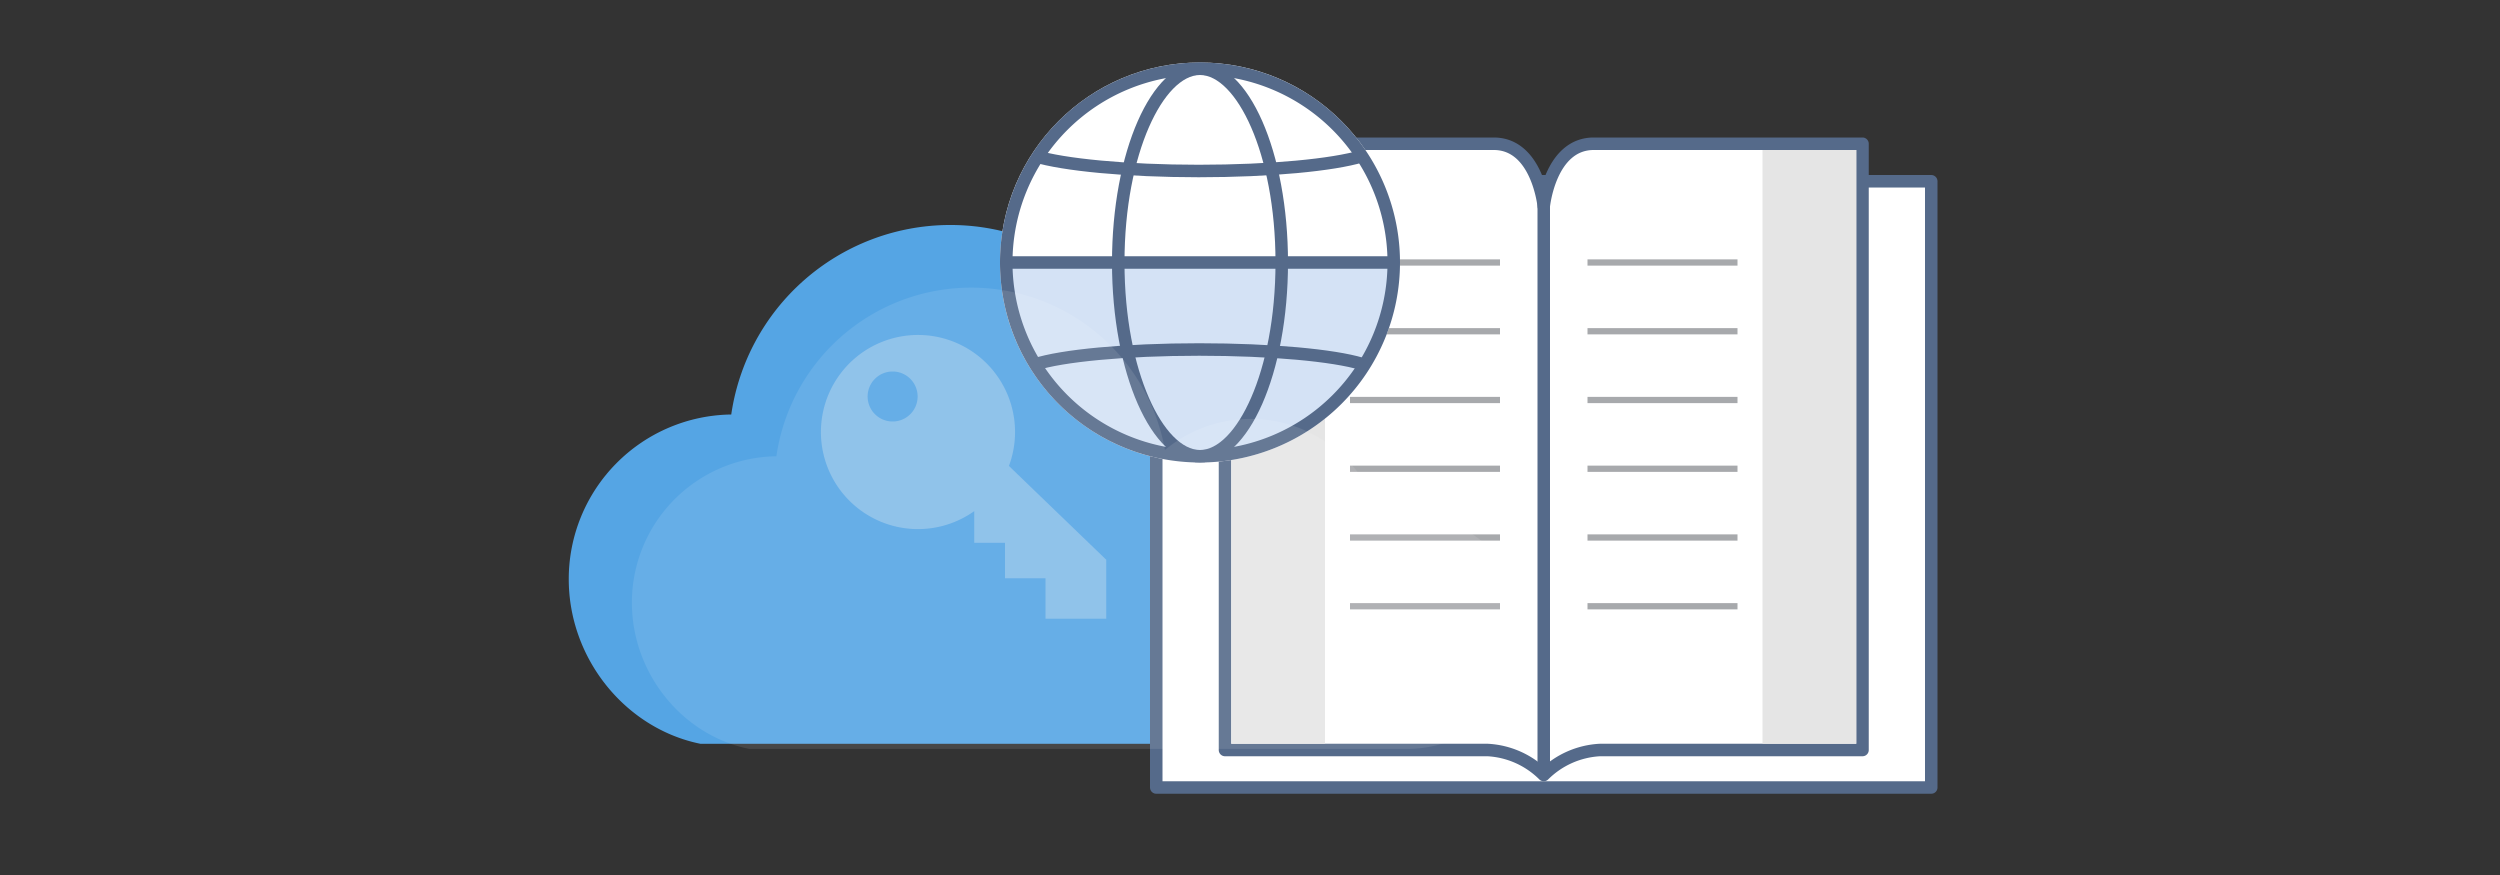 <svg id="ICONS" xmlns="http://www.w3.org/2000/svg" viewBox="0 0 400 140">
  <rect x="0" y="0" width="400" height="140" fill="#333333" stroke="none"/>
  <defs>
    <style>
      .cls-1 {
        fill: #55a5e4;
      }

      .cls-11, .cls-2, .cls-3 {
        fill: #fff;
      }

      .cls-2, .cls-5, .cls-9 {
        stroke: #556a8a;
        stroke-width: 2px;
      }

      .cls-2, .cls-5 {
        stroke-linecap: round;
        stroke-linejoin: round;
      }

      .cls-4 {
        fill: #556a8a;
      }

      .cls-10, .cls-5, .cls-7, .cls-9 {
        fill: none;
      }

      .cls-6 {
        fill: #e5e5e5;
      }

      .cls-7 {
        stroke: #a7a9ac;
      }

      .cls-7, .cls-9 {
        stroke-miterlimit: 10;
      }

      .cls-8 {
        fill: #d4e2f5;
      }

      .cls-11 {
        opacity: 0.1;
      }

      .cls-12 {
        fill: #e4edf1;
        opacity: 0.34;
      }
    </style>
  </defs>
  <title>education-partner-directory-3</title>
  <g>
    <path class="cls-1" d="M117,66.32a35.43,35.43,0,0,1,69.94-1.11,24.11,24.11,0,0,1,38.72,12.26,21.07,21.07,0,1,1,5,41.54H112.08c-12-2.44-21.08-13.6-21.08-26.35A26.34,26.34,0,0,1,117,66.32Z"/>
    <rect class="cls-2" x="185" y="29" width="124" height="97"/>
    <path class="cls-3" d="M247,124a13.75,13.75,0,0,0-9-4H196V23h43c7,0,8,10,8,10s1-10,8-10h43v97H256a13.75,13.75,0,0,0-9,4"/>
    <rect class="cls-4" x="246" y="30" width="2" height="93.32"/>
    <path class="cls-5" d="M247,124a13.75,13.75,0,0,0-9-4H196V23h43c7,0,8,10,8,10s1-10,8-10h43v97H256a13.75,13.75,0,0,0-9,4"/>
    <rect class="cls-6" x="197" y="24" width="15" height="95"/>
    <rect class="cls-6" x="282" y="24" width="15" height="95"/>
    <g>
      <line class="cls-7" x1="216" y1="42" x2="240" y2="42"/>
      <line class="cls-7" x1="216" y1="53" x2="240" y2="53"/>
      <line class="cls-7" x1="216" y1="64" x2="240" y2="64"/>
      <line class="cls-7" x1="216" y1="75" x2="240" y2="75"/>
      <line class="cls-7" x1="216" y1="86" x2="240" y2="86"/>
      <line class="cls-7" x1="216" y1="97" x2="240" y2="97"/>
    </g>
    <g>
      <circle class="cls-3" cx="192" cy="42" r="32"/>
      <path class="cls-3" d="M222.5,41.75a2.09,2.09,0,0,1,0,.25A30.24,30.24,0,0,1,162,42a2.09,2.09,0,0,1,0-.25,30.25,30.25,0,0,1,60.5,0Z"/>
      <path class="cls-8" d="M192.25,72.5A30.82,30.82,0,0,1,161.51,42v-.5H223V42A30.82,30.82,0,0,1,192.25,72.5Z"/>
      <path class="cls-4" d="M192,12a30,30,0,1,1-30,30,30,30,0,0,1,30-30m0-2a32,32,0,1,0,32,32,32,32,0,0,0-32-32Z"/>
      <path class="cls-4" d="M192,12c5.71,0,12.08,12.32,12.08,30S197.71,72,192,72s-12.08-12.32-12.08-30S186.29,12,192,12m0-2c-7.78,0-14.08,14.33-14.08,32s6.3,32,14.08,32,14.08-14.33,14.08-32S199.78,10,192,10Z"/>
      <path class="cls-9" d="M217.88,25c-4.63,1.39-14.57,2.36-26.09,2.36s-21.67-1-26.23-2.4"/>
      <path class="cls-9" d="M165.55,58.32c4.34-1.41,14.49-2.4,26.33-2.4,11.54,0,21.49.94,26,2.3"/>
      <line class="cls-9" x1="160.94" y1="42" x2="223.33" y2="42"/>
      <rect class="cls-10" x="160" y="10" width="64" height="64"/>
    </g>
    <g>
      <line class="cls-7" x1="254" y1="42" x2="278" y2="42"/>
      <line class="cls-7" x1="254" y1="53" x2="278" y2="53"/>
      <line class="cls-7" x1="254" y1="64" x2="278" y2="64"/>
      <line class="cls-7" x1="254" y1="75" x2="278" y2="75"/>
      <line class="cls-7" x1="254" y1="86" x2="278" y2="86"/>
      <line class="cls-7" x1="254" y1="97" x2="278" y2="97"/>
    </g>
    <path class="cls-11" d="M124.22,73a31.49,31.49,0,0,1,62.17-1,21.43,21.43,0,0,1,34.42,10.89,18.73,18.73,0,1,1,4.45,36.93H119.84c-10.69-2.17-18.74-12.09-18.74-23.43A23.42,23.42,0,0,1,124.22,73Z"/>
    <path class="cls-12" d="M161.43,74.55a15.53,15.53,0,1,0-5.55,7.23v5.07h4.92v5.67h6.48V99H177V89.56Zm-18.61-7.11a4,4,0,1,1,4-4A4,4,0,0,1,142.82,67.44Z"/>
  </g>
</svg>
